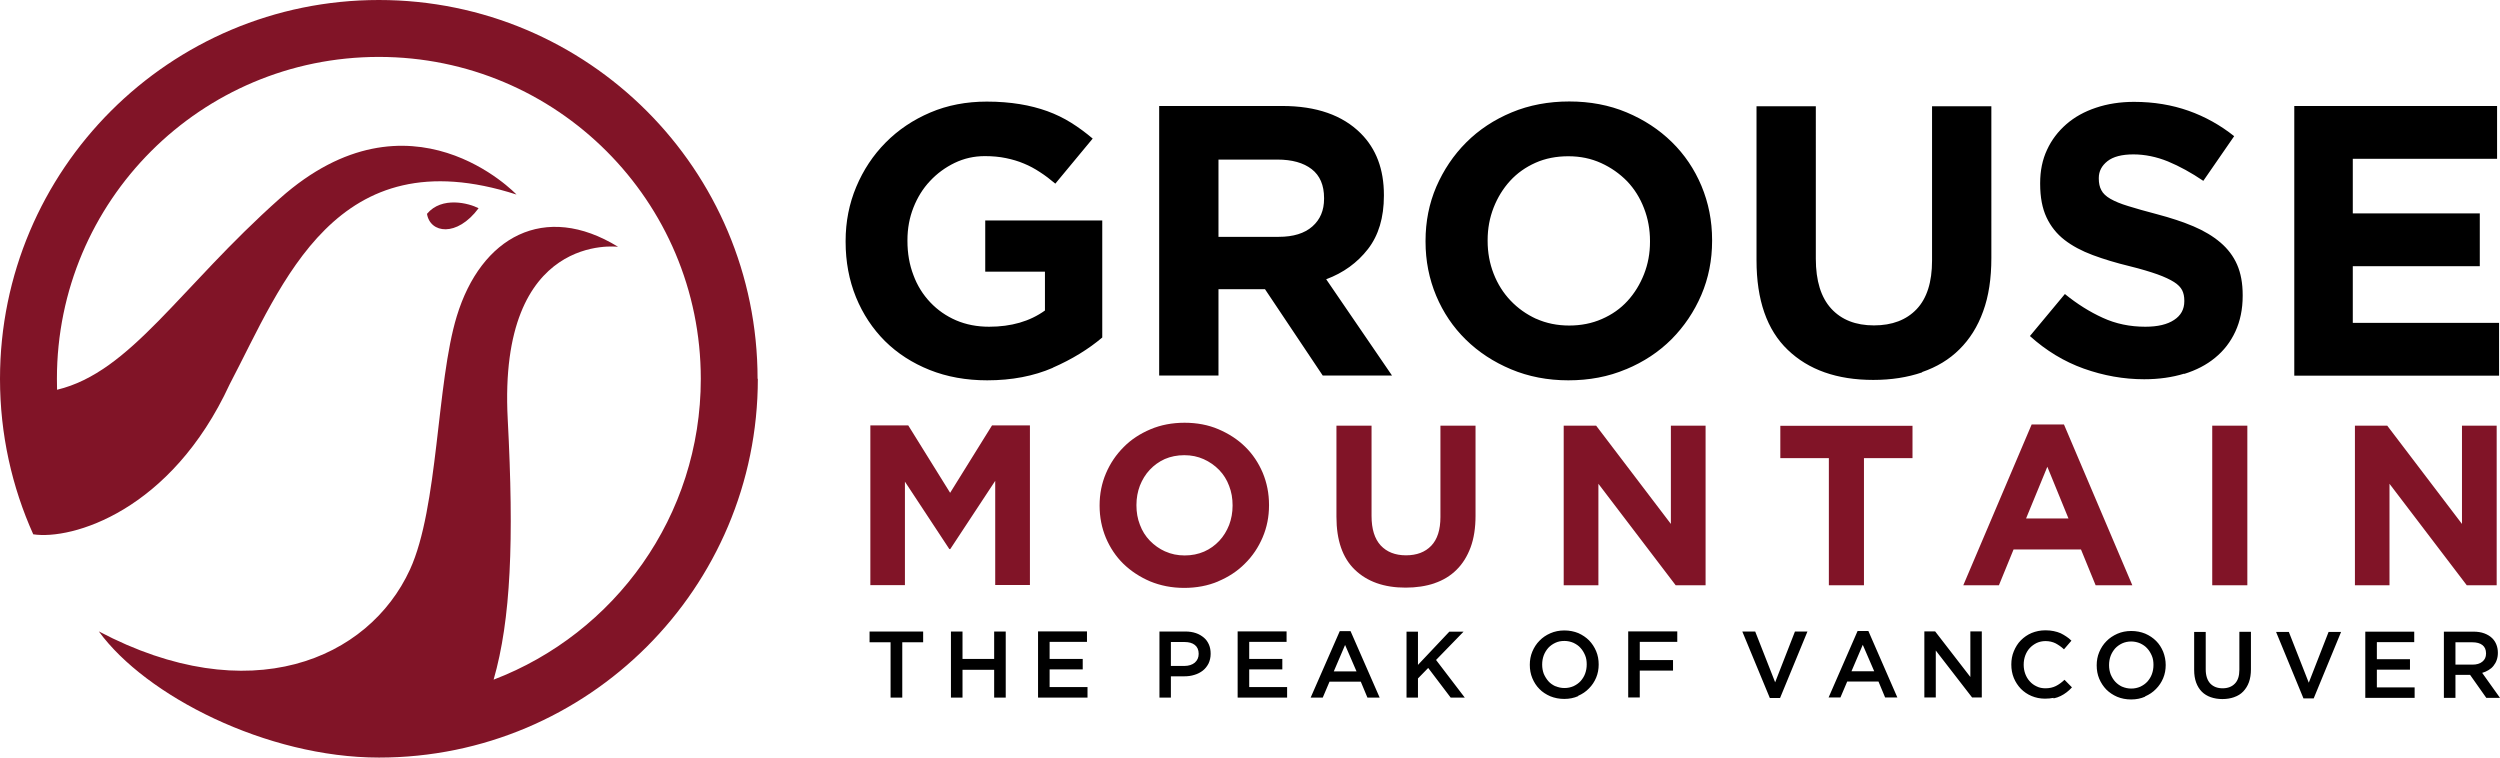 <?xml version="1.0" encoding="UTF-8"?>
<svg id="Layer_1" data-name="Layer 1" xmlns="http://www.w3.org/2000/svg" viewBox="0 0 188 56.97">
  <defs>
    <style>
      .cls-1 {
        fill: #811427;
      }
    </style>
  </defs>
  <path d="m183.79,52.48h.86v-1.73h1.1l1.22,1.73h1.03l-1.34-1.88c.18-.05.33-.12.48-.21.15-.09.27-.19.37-.32s.19-.27.24-.43c.06-.16.09-.35.09-.55h0c0-.23-.04-.43-.11-.61s-.17-.34-.31-.48c-.16-.16-.36-.28-.6-.37-.24-.09-.52-.13-.83-.13h-2.21v4.97Zm.86-2.51v-1.67h1.27c.33,0,.58.07.76.21.18.14.27.35.27.62v.02c0,.26-.09.46-.28.61-.18.15-.43.22-.74.22h-1.28Zm-6.78,2.51h3.71v-.79h-2.84v-1.33h2.49v-.79h-2.49v-1.28h2.81v-.79h-3.68v4.97h0Zm-4.65.04h.77l2.06-5h-.94l-1.49,3.82-1.5-3.82h-.96l2.06,5Zm-5.2-.1c.26-.09.49-.23.67-.42.18-.19.33-.42.43-.7.1-.28.15-.6.15-.97v-2.82h-.87v2.86c0,.46-.11.81-.34,1.04-.22.23-.53.35-.92.35s-.7-.12-.93-.36c-.22-.24-.34-.59-.34-1.06v-2.82h-.87v2.86c0,.36.05.67.15.95.1.27.24.5.43.69.18.18.41.32.67.41.26.09.55.14.87.14.33,0,.62-.05.88-.14m-6.69-.06c.32-.14.59-.32.82-.56.23-.23.41-.5.54-.81.13-.31.19-.64.19-.99h0c0-.36-.07-.69-.19-1-.13-.31-.3-.58-.53-.81-.23-.23-.5-.41-.82-.55-.32-.13-.67-.2-1.05-.2s-.73.07-1.05.21c-.31.14-.59.32-.82.56-.23.23-.41.51-.54.82-.13.31-.19.64-.19.99h0c0,.37.06.7.19,1.01.13.31.31.58.53.81.23.23.5.41.82.55.32.13.66.2,1.05.2s.73-.07,1.05-.21m-1.71-.74c-.21-.1-.38-.22-.53-.38-.15-.16-.26-.35-.35-.56-.08-.22-.12-.44-.12-.69h0c0-.26.04-.48.12-.7.08-.21.2-.4.34-.56.15-.16.32-.28.53-.38.2-.09.43-.14.67-.14s.47.05.68.14c.21.1.39.22.53.38.15.16.26.35.35.56s.12.44.12.68h0c0,.26-.04.48-.12.7-.08.22-.2.4-.34.56-.15.16-.32.28-.53.38-.21.09-.43.14-.68.14-.24,0-.47-.05-.68-.14m-5.16.88c.19-.04.37-.1.53-.18.16-.08.31-.17.45-.28.14-.1.27-.23.4-.37l-.56-.57c-.21.2-.43.36-.65.47s-.48.17-.78.17c-.24,0-.46-.04-.66-.14-.2-.09-.38-.22-.52-.38-.15-.16-.26-.35-.34-.56-.08-.22-.12-.44-.12-.69h0c0-.26.04-.48.12-.7.08-.21.19-.4.34-.56.15-.16.32-.28.52-.38.2-.09.42-.14.66-.14.28,0,.54.06.76.17.22.12.43.26.63.45l.56-.65c-.12-.12-.24-.22-.38-.31s-.28-.18-.43-.25c-.16-.07-.33-.12-.52-.16-.19-.04-.39-.06-.62-.06-.38,0-.72.07-1.04.2-.31.13-.58.32-.81.55-.23.23-.4.51-.53.82-.13.31-.19.64-.19,1h0c0,.37.06.7.19,1.02.13.31.31.58.53.81.23.23.49.41.8.54.31.13.64.2,1.01.2.23,0,.45-.02.64-.06m-9.72-.03h.87v-3.53l2.73,3.53h.73v-4.97h-.86v3.43l-2.65-3.43h-.81v4.97Zm-7.19,0h.89l.51-1.2h2.35l.5,1.2h.92l-2.18-5h-.81l-2.18,5Zm1.72-1.97l.85-1.99.86,1.99h-1.71Zm-6.14,2.01h.77l2.06-5h-.94l-1.49,3.82-1.5-3.82h-.97l2.07,5Zm-10.65-.04h.87v-2.02h2.5v-.79h-2.5v-1.37h2.82v-.79h-3.69s0,4.97,0,4.97Zm-3.77-.12c.32-.14.59-.32.82-.56.23-.23.41-.5.54-.81.13-.31.19-.64.19-.99h0c0-.36-.06-.69-.19-1-.13-.31-.31-.58-.53-.81-.23-.23-.5-.41-.81-.55-.32-.13-.67-.2-1.05-.2s-.73.07-1.05.21c-.32.14-.59.32-.82.56-.23.23-.41.51-.54.82-.13.31-.19.64-.19.99h0c0,.37.06.7.19,1.01.13.31.3.58.53.81.22.23.5.41.82.55.32.13.67.2,1.05.2s.73-.07,1.05-.21m-1.71-.74c-.21-.1-.39-.22-.53-.38s-.26-.35-.35-.56c-.08-.22-.12-.44-.12-.69h0c0-.26.04-.48.12-.7.08-.21.2-.4.34-.56.15-.16.32-.28.53-.38s.43-.14.68-.14.47.05.68.14c.21.1.39.22.53.38.15.16.26.35.35.56s.12.44.12.68h0c0,.26-.04.48-.12.7-.08.22-.2.4-.34.56-.15.16-.32.28-.53.38-.21.09-.43.14-.68.14-.25,0-.47-.05-.68-.14m-11.2.86h.86v-1.44l.77-.79,1.69,2.23h1.06l-2.16-2.83,2.07-2.13h-1.07l-2.36,2.5v-2.5h-.86s0,4.97,0,4.97Zm-7.19,0h.89l.51-1.2h2.35l.5,1.2h.92l-2.19-5h-.81l-2.19,5Zm1.72-1.97l.85-1.99.86,1.99h-1.71Zm-7.22,1.97h3.71v-.79h-2.85v-1.33h2.49v-.79h-2.49v-1.28h2.81v-.79h-3.68v4.97Zm-5.9,0h.87v-1.6h.99c.28,0,.53-.03.78-.11.24-.07.45-.18.63-.32s.32-.32.43-.53c.1-.21.16-.46.16-.73h0c0-.27-.04-.49-.13-.7-.09-.2-.21-.38-.38-.52s-.36-.26-.6-.34-.5-.12-.78-.12h-1.96s0,4.97,0,4.97Zm.87-2.38v-1.8h1.02c.33,0,.59.07.78.22.19.15.29.37.29.67h0c0,.28-.1.49-.29.66-.19.16-.46.25-.79.25h-1.02Zm-9.98,2.38h3.71v-.79h-2.85v-1.33h2.49v-.79h-2.49v-1.28h2.81v-.79h-3.68s0,4.97,0,4.97Zm-6.56,0h.87v-2.09h2.38v2.09h.87v-4.97h-.87v2.06h-2.38v-2.06h-.87v4.97Zm-4.54,0h.88v-4.16h1.57v-.81h-4.03v.81h1.58s0,4.16,0,4.16Z"/>
  <path d="m172.53,28.25h15.4v-3.97h-11v-4.26h9.55v-3.97h-9.55v-4.11h10.85v-3.97h-15.25v20.26h0Zm-8.28-.13c.9-.28,1.68-.68,2.33-1.22.65-.53,1.16-1.19,1.52-1.97s.55-1.67.55-2.68v-.06c0-.89-.14-1.65-.42-2.29s-.7-1.19-1.25-1.66c-.55-.47-1.23-.88-2.03-1.22-.8-.34-1.72-.64-2.74-.91-.87-.23-1.59-.43-2.16-.61-.57-.17-1.02-.36-1.35-.55-.33-.19-.56-.41-.68-.65-.13-.24-.19-.53-.19-.86v-.06c0-.5.22-.92.65-1.26.43-.34,1.09-.51,1.95-.51s1.74.18,2.6.53c.87.36,1.76.85,2.66,1.46l2.32-3.36c-1.04-.83-2.19-1.47-3.43-1.91-1.25-.44-2.61-.67-4.1-.67-1.04,0-2,.15-2.86.44-.87.29-1.61.7-2.23,1.24s-1.11,1.18-1.45,1.92c-.35.74-.52,1.58-.52,2.51v.06c0,1,.16,1.84.48,2.52.32.68.77,1.24,1.35,1.69.58.45,1.29.83,2.12,1.14.83.31,1.76.59,2.79.84.85.21,1.54.42,2.08.61.53.19.95.39,1.25.58.3.19.5.4.61.62.11.22.16.48.16.77v.06c0,.6-.26,1.07-.77,1.4-.51.34-1.23.51-2.16.51-1.16,0-2.22-.22-3.2-.67-.97-.44-1.93-1.04-2.85-1.79l-2.63,3.16c1.22,1.1,2.57,1.92,4.05,2.45,1.49.53,3,.8,4.54.8,1.1,0,2.1-.14,3.01-.42m-19.71-.12c1.1-.38,2.04-.94,2.81-1.71.77-.76,1.37-1.71,1.78-2.85.42-1.14.62-2.48.62-4.02V7.99h-4.46v11.61c0,1.62-.39,2.84-1.16,3.65-.77.81-1.84,1.22-3.21,1.22s-2.44-.42-3.21-1.26c-.77-.84-1.16-2.09-1.16-3.75V7.99h-4.46v11.58c0,2.99.78,5.24,2.35,6.74,1.56,1.5,3.7,2.26,6.43,2.26,1.35,0,2.57-.19,3.68-.57m-22.27-.23c1.32-.55,2.46-1.3,3.42-2.26.95-.96,1.7-2.07,2.24-3.33.54-1.26.81-2.62.81-4.07v-.06c0-1.45-.27-2.8-.8-4.07-.53-1.26-1.27-2.36-2.23-3.3-.96-.94-2.09-1.68-3.4-2.23-1.31-.55-2.75-.82-4.31-.82s-3.01.27-4.33.82c-1.32.55-2.46,1.3-3.42,2.26-.96.96-1.7,2.07-2.25,3.33-.54,1.26-.81,2.62-.81,4.07v.06c0,1.45.27,2.8.8,4.07.53,1.26,1.27,2.36,2.23,3.3.96.94,2.09,1.68,3.4,2.23,1.31.55,2.75.83,4.31.83,1.56,0,3.01-.27,4.33-.83m-6.74-3.79c-.74-.34-1.39-.8-1.94-1.38-.55-.58-.97-1.25-1.27-2.02-.3-.77-.45-1.59-.45-2.46v-.06c0-.87.15-1.68.45-2.45.3-.76.71-1.43,1.24-2.01.53-.58,1.17-1.03,1.91-1.36.74-.33,1.57-.49,2.47-.49s1.71.17,2.46.51c.75.34,1.4.8,1.96,1.37.55.58.97,1.25,1.27,2.03.3.77.45,1.59.45,2.46v.06c0,.87-.15,1.68-.45,2.44-.3.76-.71,1.43-1.24,2.01-.53.58-1.17,1.03-1.93,1.36-.75.33-1.57.49-2.46.49s-1.73-.17-2.48-.51m-28.35,4.27h4.46v-6.49h3.5l4.34,6.49h5.21l-4.95-7.24c1.29-.48,2.34-1.24,3.14-2.27.8-1.03,1.2-2.37,1.2-4.01v-.06c0-1.93-.58-3.47-1.74-4.63-1.37-1.37-3.34-2.06-5.9-2.06h-9.26v20.26h0Zm4.46-10.42v-5.82h4.43c1.1,0,1.96.24,2.58.72.62.48.93,1.21.93,2.17v.06c0,.87-.29,1.56-.88,2.08-.59.52-1.43.78-2.53.78,0,0-4.52,0-4.52,0Zm-12.46,9.83c1.44-.63,2.68-1.39,3.72-2.27v-8.8h-8.8v3.85h4.49v2.92c-1.14.82-2.54,1.22-4.2,1.22-.91,0-1.73-.16-2.48-.48-.74-.32-1.39-.77-1.94-1.35-.55-.58-.98-1.26-1.27-2.05-.3-.78-.45-1.64-.45-2.57v-.06c0-.87.15-1.69.45-2.45.3-.76.71-1.43,1.25-2,.53-.57,1.15-1.02,1.85-1.36.71-.34,1.46-.51,2.27-.51.58,0,1.11.05,1.59.15.48.1.93.23,1.35.41.42.17.82.39,1.2.64.39.25.77.54,1.16.87l2.81-3.39c-.52-.44-1.06-.84-1.62-1.19-.56-.35-1.16-.64-1.79-.87-.64-.23-1.33-.41-2.07-.53-.74-.12-1.57-.19-2.48-.19-1.54,0-2.96.27-4.25.82s-2.41,1.3-3.36,2.26c-.95.96-1.68,2.07-2.21,3.33-.53,1.26-.8,2.62-.8,4.07v.06c0,1.5.26,2.89.78,4.17.52,1.27,1.25,2.37,2.18,3.3.94.93,2.06,1.65,3.36,2.17s2.75.78,4.33.78c1.85,0,3.5-.32,4.93-.94"/>
  <path class="cls-1" d="m177.09,44.01h2.6v-7.63l5.81,7.63h2.25v-12h-2.61v7.39l-5.62-7.39h-2.43v12h0Zm-10.73,0h2.64v-12h-2.64v12h0Zm-18.73,0h2.69l1.1-2.69h5.07l1.1,2.69h2.76l-5.14-12.09h-2.43l-5.14,12.09Zm4.73-5.02l1.6-3.89,1.59,3.89h-3.19Zm-14.83,5.02h2.64v-9.56h3.65v-2.43h-9.94v2.43h3.65v9.56Zm-19.94,0h2.61v-7.63l5.81,7.63h2.25v-12h-2.61v7.39l-5.62-7.39h-2.44v12Zm-9.72-.15c.65-.22,1.21-.56,1.66-1.01.46-.45.81-1.02,1.06-1.69.25-.68.37-1.47.37-2.38v-6.77h-2.64v6.87c0,.96-.23,1.68-.69,2.16s-1.09.72-1.9.72-1.44-.25-1.9-.74c-.46-.5-.69-1.24-.69-2.22v-6.79h-2.64v6.85c0,1.77.46,3.1,1.39,3.99.93.89,2.19,1.34,3.81,1.34.8,0,1.53-.11,2.18-.33m-16.28-.14c.78-.33,1.46-.77,2.02-1.34.57-.56,1.01-1.22,1.33-1.97.32-.75.48-1.55.48-2.41v-.03c0-.86-.16-1.66-.47-2.41-.32-.75-.75-1.4-1.32-1.96-.57-.56-1.24-.99-2.01-1.32s-1.63-.49-2.55-.49-1.78.16-2.56.49c-.78.33-1.46.77-2.02,1.34-.57.57-1.01,1.22-1.33,1.97-.32.75-.48,1.55-.48,2.41v.03c0,.86.16,1.66.47,2.41.32.75.75,1.4,1.32,1.96.57.55,1.24.99,2.01,1.32.78.32,1.63.49,2.56.49.92,0,1.78-.16,2.56-.49m-3.99-2.25c-.44-.2-.82-.47-1.15-.81-.33-.34-.58-.74-.75-1.2-.18-.46-.26-.94-.26-1.46v-.03c0-.52.09-1,.26-1.45.18-.45.42-.85.74-1.19.32-.34.69-.61,1.13-.81.44-.19.93-.29,1.47-.29s1.01.1,1.46.3c.44.2.83.47,1.16.81.33.34.58.74.75,1.2.18.46.26.94.26,1.46v.03c0,.51-.09,1-.26,1.45-.18.45-.42.85-.74,1.19-.32.34-.69.61-1.14.81-.44.19-.93.29-1.46.29-.54,0-1.02-.1-1.46-.3m-22.19,2.53h2.61v-7.78l3.34,5.07h.07l3.38-5.13v7.83h2.61v-12h-2.85l-3.15,5.07-3.15-5.07h-2.85v12h0Z"/>
  <path class="cls-1" d="m56.97,28.49C56.97,12.75,44.22,0,28.49,0S0,12.75,0,28.49c0,4.17.9,8.13,2.5,11.69,2.88.44,10.35-1.71,14.77-11.28,3.99-7.6,7.95-18.66,21.57-14.27,0,0-7.97-8.44-17.79.29-7.57,6.73-11.21,13.06-16.76,14.39,0-.27-.01-.55-.01-.83C4.28,15.11,15.11,4.28,28.49,4.28s24.21,10.84,24.21,24.21c0,10.33-6.47,19.14-15.58,22.62,1.3-4.53,1.54-10.46,1.06-19.6-.74-14.13,8.3-12.95,8.3-12.95-5.53-3.4-10.31-.75-12.13,5.22-1.53,5.02-1.38,14.38-3.52,19.05-3.12,6.79-12.1,10.62-23.4,4.65,3.52,4.84,12.62,9.49,21.07,9.49,15.73,0,28.49-12.75,28.49-28.49m-24.88-12.4c.23,1.46,2.24,1.78,3.88-.42-.72-.38-2.76-.92-3.88.42"/>
</svg>